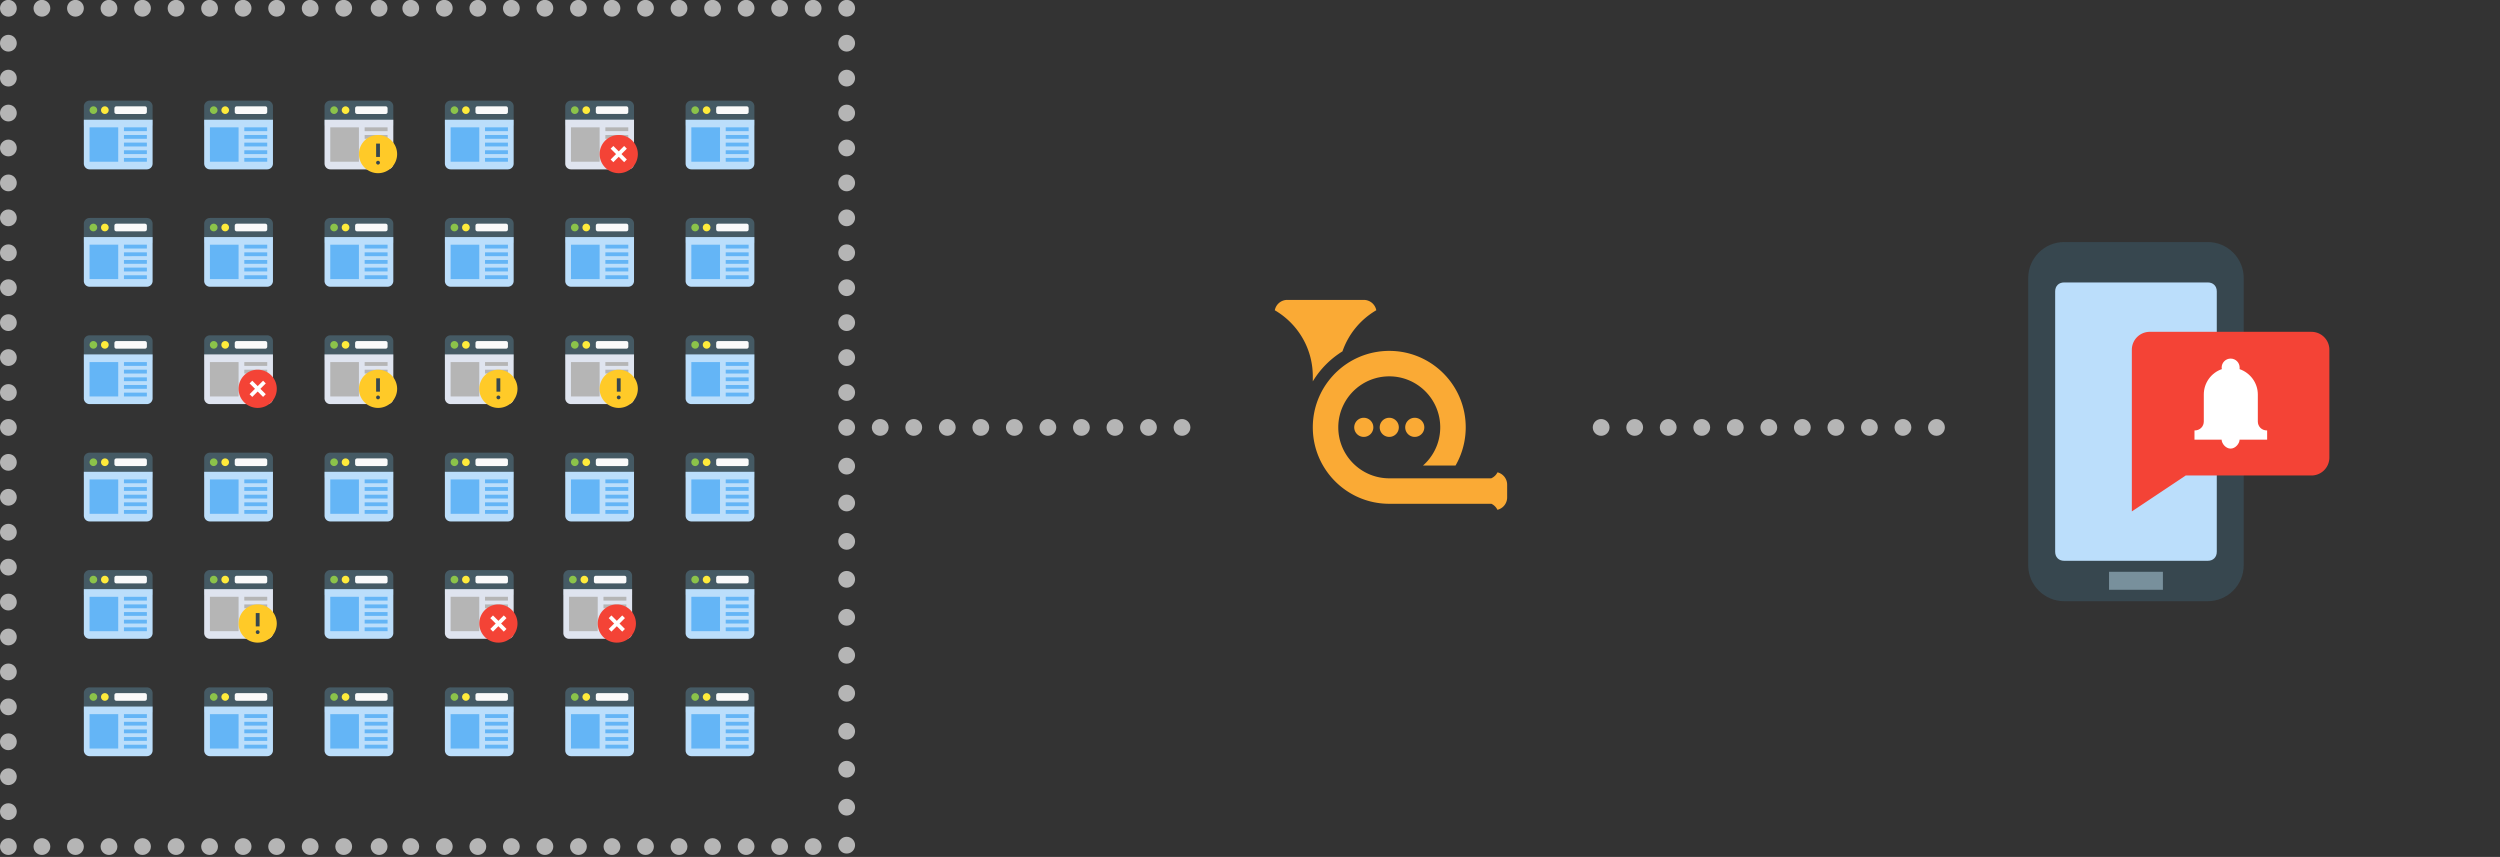 <svg xmlns="http://www.w3.org/2000/svg" xmlns:xlink="http://www.w3.org/1999/xlink" width="1342" height="460" xmlns:v="https://vecta.io/nano"><rect width="100%" height="100%" fill="#333333" stroke="none"/><style><![CDATA[.B{fill:#455a64}.C{fill:#8bc34a}.D{fill:#ffeb3b}.E{fill:#fafafa}.F{fill:#bbdefb}.G{fill:#64b5f6}.H{fill:#b5b5b5}.I{fill:#dfe4ef}.J{fill:#37474f}.K{fill:#f44336}.L{fill:#ffca28}]]></style><path d="M1088.746 303.441V149.207c0-10.597 8.673-19.277 19.28-19.277h77.115c10.609 0 19.28 8.681 19.28 19.277v154.234c0 10.601-8.671 19.279-19.28 19.279h-77.115c-10.607.001-19.28-8.678-19.28-19.279z" class="J"/><path d="M1185.142 151.615h-77.115c-2.894 0-4.815 1.912-4.815 4.814v139.767c0 2.902 1.922 4.838 4.815 4.838h77.115c2.89 0 4.827-1.936 4.827-4.838V156.43c0-2.903-1.938-4.815-4.827-4.815z" class="F"/><path fill="#78909c" d="M1132.131 306.941h28.918v9.651h-28.918v-9.651z"/><path d="M1240.768 178.128h-86.756a9.63 9.63 0 0 0-9.64 9.626v86.77l28.919-19.279h67.477c5.333 0 9.639-4.309 9.639-9.651v-57.839c-.001-5.32-4.306-9.627-9.639-9.627z" class="K"/><path fill="#fff" d="M1212 226.237V211.77c0-6.312-4.143-11.666-9.797-13.629.045-.265.043-.533.043-.812 0-2.685-2.172-4.839-4.844-4.839-2.659 0-4.822 2.154-4.822 4.839 0 .276.064.544.111.808-5.658 1.961-9.691 7.317-9.691 13.633v14.467c0 2.658-2 4.838-5 4.838V236h14.57c0 2 2.154 4.814 4.813 4.814 2.671 0 4.825-2.814 4.825-4.814H1217v-4.925c-3 0-5-2.179-5-4.838z"/><path fill="#faaa35" d="M750.886 229.395c0 2.834-2.299 5.133-5.123 5.133-2.836 0-5.134-2.299-5.134-5.133s2.298-5.135 5.134-5.135c2.824 0 5.123 2.301 5.123 5.135m8.548-5.135c-2.832 0-5.119 2.301-5.119 5.135s2.287 5.133 5.119 5.133 5.136-2.299 5.136-5.133a5.14 5.14 0 0 0-5.136-5.135m-27.356-63.274h-41.052a6.83 6.83 0 0 0-6.715 5.566c12.205 7.109 20.4 20.33 20.4 35.473v2.695c.555-.914 1.127-1.814 1.75-2.695 3.241-4.643 7.28-8.693 11.931-11.93a39.28 39.28 0 0 1 2.243-1.479 41.14 41.14 0 0 1 18.157-22.076c-.603-3.163-3.38-5.554-6.714-5.554m13.685 63.274c-2.836 0-5.134 2.301-5.134 5.135s2.298 5.133 5.134 5.133c2.824 0 5.123-2.299 5.123-5.133s-2.299-5.135-5.123-5.135m13.671 0c-2.832 0-5.119 2.301-5.119 5.135s2.287 5.133 5.119 5.133 5.136-2.299 5.136-5.133a5.14 5.14 0 0 0-5.136-5.135m44.425 29.283a6.92 6.92 0 0 1-3.374 3.219h-54.723c-15.115 0-27.37-12.25-27.37-27.367 0-4.389 1.038-8.543 2.884-12.225 4.483-8.984 13.768-15.145 24.486-15.145 15.104 0 27.357 12.254 27.357 27.369 0 4.408-1.037 8.57-2.893 12.252a27.4 27.4 0 0 1-6.376 8.268h17.473c2.956-5.131 4.838-10.951 5.337-17.178.095-1.1.143-2.211.143-3.342 0-22.67-18.374-41.041-41.041-41.041-2.337 0-4.626.197-6.848.574-7.741 1.289-14.757 4.764-20.379 9.748-.049.035-.095.082-.144.129a39.11 39.11 0 0 0-3.217 3.221c-6.51 7.264-10.464 16.85-10.464 27.369 0 22.668 18.373 41.041 41.051 41.041h54.819a6.87 6.87 0 0 1 3.238 3.229 6.84 6.84 0 0 0 5.218-6.648v-6.836c.002-3.211-2.201-5.895-5.177-6.637m-58.096-29.283c-2.836 0-5.134 2.301-5.134 5.135s2.298 5.133 5.134 5.133c2.824 0 5.123-2.299 5.123-5.133s-2.299-5.135-5.123-5.135m13.671 0c-2.832 0-5.119 2.301-5.119 5.135s2.287 5.133 5.119 5.133 5.136-2.299 5.136-5.133a5.14 5.14 0 0 0-5.136-5.135m-27.356 0c-2.186 0-4.051 1.369-4.785 3.299-.226.564-.346 1.184-.346 1.836 0 2.834 2.297 5.133 5.131 5.133a5.01 5.01 0 0 0 1.845-.348 5.12 5.12 0 0 0 3.286-4.785c0-2.834-2.295-5.135-5.131-5.135"/><use xlink:href="#B" class="B"/><use xlink:href="#C" class="I"/><use xlink:href="#D" class="C"/><use xlink:href="#D" x="6.153" class="D"/><use xlink:href="#E" class="E"/><path d="M241.896 320.357h15.382v18.459h-15.382v-18.459zm18.458 4.102h12.306v2.051h-12.306v-2.051zm0 4.102h12.306v2.051h-12.306v-2.051zm0 4.101h12.306v2.051h-12.306v-2.051zm0 4.102h12.306v2.053h-12.306v-2.053zm0-16.407h12.306v2.051h-12.306v-2.051z" class="H"/><use xlink:href="#F" class="B"/><path d="M303.425 190.256h36.918v23.586a3.08 3.08 0 0 1-3.076 3.076h-30.765a3.08 3.08 0 0 1-3.077-3.076v-23.586z" class="I"/><use xlink:href="#D" x="64.607" y="-126" class="C"/><use xlink:href="#D" x="70.759" y="-126" class="D"/><path d="M337.267 186.152c0 .568-.459 1.025-1.026 1.025h-15.382c-.567 0-1.025-.457-1.025-1.025v-2.051c0-.566.458-1.025 1.025-1.025h15.382c.567 0 1.026.459 1.026 1.025v2.051z" class="E"/><path d="M306.501 194.357h15.382v18.459h-15.382v-18.459zm18.46 4.102h12.306v2.051h-12.306v-2.051zm0 4.102h12.306v2.051h-12.306v-2.051zm0 4.101h12.306v2.053h-12.306v-2.053zm0 4.104h12.306v2.051h-12.306v-2.051zm0-16.409h12.306v2.051h-12.306v-2.051z" class="H"/><use xlink:href="#G" class="B"/><path d="M238.819 190.256h36.917v23.586a3.08 3.08 0 0 1-3.076 3.076h-30.765a3.08 3.08 0 0 1-3.077-3.076v-23.586z" class="I"/><use xlink:href="#D" y="-126" class="C"/><use xlink:href="#D" x="6.153" y="-126" class="D"/><use xlink:href="#H" class="E"/><path d="M241.896 194.357h15.382v18.459h-15.382v-18.459zm18.458 4.102h12.306v2.051h-12.306v-2.051zm0 4.102h12.306v2.051h-12.306v-2.051zm0 4.101h12.306v2.053h-12.306v-2.053zm0 4.104h12.306v2.051h-12.306v-2.051zm0-16.409h12.306v2.051h-12.306v-2.051z" class="H"/><use xlink:href="#I" class="B"/><use xlink:href="#J" class="I"/><use xlink:href="#D" x="-64.606" y="-126" class="C"/><use xlink:href="#D" x="-58.453" y="-126" class="D"/><path d="M208.054 186.152c0 .568-.458 1.025-1.025 1.025h-15.382c-.567 0-1.025-.457-1.025-1.025v-2.051c0-.566.458-1.025 1.025-1.025h15.382c.567 0 1.025.459 1.025 1.025v2.051z" class="E"/><use xlink:href="#K" class="H"/><use xlink:href="#L" class="B"/><path d="M109.606 190.256h36.918v23.586a3.08 3.08 0 0 1-3.077 3.076h-30.765a3.08 3.08 0 0 1-3.076-3.076v-23.586z" class="I"/><use xlink:href="#D" x="-129.212" y="-126" class="C"/><use xlink:href="#D" x="-123.059" y="-126" class="D"/><path d="M143.448 186.152c0 .568-.458 1.025-1.026 1.025H127.04c-.567 0-1.025-.457-1.025-1.025v-2.051c0-.566.458-1.025 1.025-1.025h15.382c.567 0 1.026.459 1.026 1.025v2.051z" class="E"/><path d="M112.683 194.357h15.383v18.459h-15.383v-18.459zm18.459 4.102h12.306v2.051h-12.306v-2.051zm0 4.102h12.306v2.051h-12.306v-2.051zm0 4.101h12.306v2.053h-12.306v-2.053zm0 4.104h12.306v2.051h-12.306v-2.051zm0-16.409h12.306v2.051h-12.306v-2.051z" class="H"/><path d="M146.524 67.332h-36.918V57.076A3.08 3.08 0 0 1 112.682 54h30.765a3.08 3.08 0 0 1 3.077 3.076v10.256z" class="B"/><path d="M109.606 64.256h36.918v23.586c0 1.699-1.377 3.076-3.077 3.076h-30.765c-1.699 0-3.076-1.377-3.076-3.076V64.256z" class="F"/><use xlink:href="#M" class="C"/><use xlink:href="#N" class="D"/><use xlink:href="#O" class="E"/><path d="M112.683 68.357h15.383v18.459h-15.383V68.357zm18.459 4.102h12.306v2.051h-12.306v-2.051zm0 4.102h12.306v2.053h-12.306v-2.053zm0 4.103h12.306v2.051h-12.306v-2.051zm0 4.102h12.306v2.051h-12.306v-2.051zm0-16.409h12.306v2.051h-12.306v-2.051z" class="G"/><path d="M81.918 67.332H45V57.076A3.08 3.08 0 0 1 48.077 54h30.765a3.08 3.08 0 0 1 3.077 3.076v10.256z" class="B"/><path d="M45,64.256h36.918v23.586c0,1.699-1.377,3.076-3.077,3.076H48.077c-1.7,0-3.077-1.377-3.077-3.076V64.256z" class="F"/><use xlink:href="#P" class="C"/><use xlink:href="#P" x="6.153" class="D"/><use xlink:href="#Q" class="E"/><path d="M48.077 68.357h15.382v18.459H48.077V68.357zm18.458 4.102h12.306v2.051H66.535v-2.051zm0 4.102h12.306v2.053H66.535v-2.053zm0 4.103h12.306v2.051H66.535v-2.051zm0 4.102h12.306v2.051H66.535v-2.051zm0-16.409h12.306v2.051H66.535v-2.051z" class="G"/><path d="M275.736 67.332h-36.917V57.076A3.08 3.08 0 0 1 241.896 54h30.765a3.08 3.08 0 0 1 3.076 3.076v10.256z" class="B"/><path d="M238.819 64.256h36.917v23.586c0 1.699-1.377 3.076-3.076 3.076h-30.765c-1.7 0-3.077-1.377-3.077-3.076V64.256z" class="F"/><use xlink:href="#N" x="123.059" class="C"/><use xlink:href="#R" class="D"/><use xlink:href="#S" class="E"/><path d="M241.896 68.357h15.382v18.459h-15.382V68.357zm18.458 4.102h12.306v2.051h-12.306v-2.051zm0 4.102h12.306v2.053h-12.306v-2.053zm0 4.103h12.306v2.051h-12.306v-2.051zm0 4.102h12.306v2.051h-12.306v-2.051zm0-16.409h12.306v2.051h-12.306v-2.051z" class="G"/><path d="M211.13 67.332h-36.918V57.076A3.08 3.08 0 0 1 177.289 54h30.765a3.08 3.08 0 0 1 3.077 3.076v10.256z" class="B"/><path d="M174.212 64.256h36.918v23.586c0 1.699-1.377 3.076-3.077 3.076h-30.765c-1.7 0-3.077-1.377-3.077-3.076V64.256z" class="I"/><use xlink:href="#N" x="58.453" class="C"/><use xlink:href="#M" x="70.759" class="D"/><path d="M208.054 60.154c0 .566-.458 1.025-1.025 1.025h-15.382c-.567 0-1.025-.459-1.025-1.025v-2.053c0-.566.458-1.025 1.025-1.025h15.382c.567 0 1.025.459 1.025 1.025v2.053z" class="E"/><path d="M177.289 68.357h15.382v18.459h-15.382V68.357zm18.459 4.102h12.306v2.051h-12.306v-2.051zm0 4.102h12.306v2.053h-12.306v-2.053zm0 4.103h12.306v2.051h-12.306v-2.051zm0 4.102h12.306v2.051h-12.306v-2.051zm0-16.409h12.306v2.051h-12.306v-2.051z" class="H"/><path d="M404.949 67.332h-36.918V57.076A3.08 3.08 0 0 1 371.107 54h30.766a3.08 3.08 0 0 1 3.076 3.076v10.256z" class="B"/><path d="M368.031 64.256h36.918v23.586c0 1.699-1.377 3.076-3.076 3.076h-30.766c-1.699 0-3.076-1.377-3.076-3.076V64.256z" class="F"/><use xlink:href="#T" class="C"/><use xlink:href="#U" class="D"/><use xlink:href="#S" x="129.213" class="E"/><path d="M371.107 68.357h15.383v18.459h-15.383V68.357zm18.459 4.102h12.307v2.051h-12.307v-2.051zm0 4.102h12.307v2.053h-12.307v-2.053zm0 4.103h12.307v2.051h-12.307v-2.051zm0 4.102h12.307v2.051h-12.307v-2.051zm0-16.409h12.307v2.051h-12.307v-2.051z" class="G"/><path d="M213.182,82.715c0,5.639-4.613,10.254-10.255,10.254s-10.255-4.615-10.255-10.254    s4.613-10.256,10.255-10.256S213.182,77.076,213.182,82.715z" class="L"/><path d="M203.953 84.248H201.9v-7.172h2.053v7.172zM201.9 87.33a1.03 1.03 0 0 1 1.026-1.023 1.03 1.03 0 0 1 1.027 1.023c0 .563-.461 1.023-1.027 1.023s-1.026-.46-1.026-1.023z" class="J"/><path d="M146.524 130.33h-36.918v-10.254c0-1.699 1.377-3.076 3.076-3.076h30.765c1.699 0 3.077 1.377 3.077 3.076v10.254z" class="B"/><path d="M109.606 127.254h36.918v23.586a3.08 3.08 0 0 1-3.077 3.078h-30.765a3.08 3.08 0 0 1-3.076-3.078v-23.586z" class="F"/><use xlink:href="#D" x="-129.212" y="-189" class="C"/><use xlink:href="#D" x="-123.059" y="-189" class="D"/><path d="M143.448 123.152c0 .566-.458 1.025-1.026 1.025H127.04c-.567 0-1.025-.459-1.025-1.025v-2.051c0-.566.458-1.025 1.025-1.025h15.382c.567 0 1.026.459 1.026 1.025v2.051z" class="E"/><path d="M112.683 131.355h15.383v18.459h-15.383v-18.459zm18.459 4.104h12.306v2.051h-12.306v-2.051zm0 4.102h12.306v2.051h-12.306v-2.051zm0 4.101h12.306v2.051h-12.306v-2.051zm0 4.102h12.306v2.051h-12.306v-2.051zm0-16.409h12.306v2.051h-12.306v-2.051z" class="G"/><path d="M81.918,130.33H45v-10.254c0-1.699,1.377-3.076,3.077-3.076h30.765c1.7,0,3.077,1.377,3.077,3.076V130.33z" class="B"/><path d="M45 127.254h36.918v23.586a3.08 3.08 0 0 1-3.077 3.078H48.077A3.08 3.08 0 0 1 45 150.84v-23.586z" class="F"/><use xlink:href="#D" x="-193.819" y="-189" class="C"/><use xlink:href="#D" x="-187.666" y="-189" class="D"/><use xlink:href="#V" class="E"/><path d="M48.077 131.355h15.382v18.459H48.077v-18.459zm18.458 4.104h12.306v2.051H66.535v-2.051zm0 4.102h12.306v2.051H66.535v-2.051zm0 4.101h12.306v2.051H66.535v-2.051zm0 4.102h12.306v2.051H66.535v-2.051zm0-16.409h12.306v2.051H66.535v-2.051z" class="G"/><use xlink:href="#B" y="-189" class="B"/><path d="M238.819 127.254h36.917v23.586a3.08 3.08 0 0 1-3.076 3.078h-30.765a3.08 3.08 0 0 1-3.077-3.078v-23.586z" class="F"/><use xlink:href="#D" y="-189" class="C"/><use xlink:href="#D" x="6.153" y="-189" class="D"/><use xlink:href="#E" y="-189" class="E"/><path d="M241.896 131.355h15.382v18.459h-15.382v-18.459zm18.458 4.104h12.306v2.051h-12.306v-2.051zm0 4.102h12.306v2.051h-12.306v-2.051zm0 4.101h12.306v2.051h-12.306v-2.051zm0 4.102h12.306v2.051h-12.306v-2.051zm0-16.409h12.306v2.051h-12.306v-2.051z" class="G"/><use xlink:href="#W" class="B"/><path d="M174.212 127.254h36.918v23.586a3.08 3.08 0 0 1-3.077 3.078h-30.765a3.08 3.08 0 0 1-3.077-3.078v-23.586z" class="F"/><use xlink:href="#D" x="-64.606" y="-189" class="C"/><use xlink:href="#D" x="-58.453" y="-189" class="D"/><use xlink:href="#X" class="E"/><path d="M177.289 131.355h15.382v18.459h-15.382v-18.459zm18.459 4.104h12.306v2.051h-12.306v-2.051zm0 4.102h12.306v2.051h-12.306v-2.051zm0 4.101h12.306v2.051h-12.306v-2.051zm0 4.102h12.306v2.051h-12.306v-2.051zm0-16.409h12.306v2.051h-12.306v-2.051z" class="G"/><use xlink:href="#Y" class="B"/><path d="M368.031 127.254h36.918v23.586a3.08 3.08 0 0 1-3.076 3.078h-30.766a3.08 3.08 0 0 1-3.076-3.078v-23.586z" class="F"/><use xlink:href="#D" x="129.212" y="-189" class="C"/><use xlink:href="#Z" class="D"/><use xlink:href="#E" x="129.213" y="-189" class="E"/><path d="M371.107 131.355h15.383v18.459h-15.383v-18.459zm18.459 4.104h12.307v2.051h-12.307v-2.051zm0 4.102h12.307v2.051h-12.307v-2.051zm0 4.101h12.307v2.051h-12.307v-2.051zm0 4.102h12.307v2.051h-12.307v-2.051zm0-16.409h12.307v2.051h-12.307v-2.051z" class="G"/><path d="M340.343 130.33h-36.918v-10.254c0-1.699 1.377-3.076 3.077-3.076h30.765c1.699 0 3.076 1.377 3.076 3.076v10.254z" class="B"/><path d="M303.425 127.254h36.918v23.586a3.08 3.08 0 0 1-3.076 3.078h-30.765a3.08 3.08 0 0 1-3.077-3.078v-23.586z" class="F"/><use xlink:href="#D" x="64.607" y="-189" class="C"/><use xlink:href="#D" x="70.759" y="-189" class="D"/><path d="M337.267 123.152c0 .566-.459 1.025-1.026 1.025h-15.382c-.567 0-1.025-.459-1.025-1.025v-2.051c0-.566.458-1.025 1.025-1.025h15.382c.567 0 1.026.459 1.026 1.025v2.051z" class="E"/><path d="M306.501 131.355h15.382v18.459h-15.382v-18.459zm18.46 4.104h12.306v2.051h-12.306v-2.051zm0 4.102h12.306v2.051h-12.306v-2.051zm0 4.101h12.306v2.051h-12.306v-2.051zm0 4.102h12.306v2.051h-12.306v-2.051zm0-16.409h12.306v2.051h-12.306v-2.051z" class="G"/><path d="M81.918 193.332H45v-10.256A3.08 3.08 0 0 1 48.077 180h30.765a3.08 3.08 0 0 1 3.077 3.076v10.256z" class="B"/><path d="M45 190.256h36.918v23.586a3.08 3.08 0 0 1-3.077 3.076H48.077A3.08 3.08 0 0 1 45 213.842v-23.586z" class="F"/><use xlink:href="#D" x="-193.819" y="-126" class="C"/><use xlink:href="#D" x="-187.666" y="-126" class="D"/><path d="M78.841 186.152c0 .568-.458 1.025-1.025 1.025H62.434c-.567 0-1.025-.457-1.025-1.025v-2.051c0-.566.458-1.025 1.025-1.025h15.382c.567 0 1.025.459 1.025 1.025v2.051z" class="E"/><path d="M48.077 194.357h15.382v18.459H48.077v-18.459zm18.458 4.102h12.306v2.051H66.535v-2.051zm0 4.102h12.306v2.051H66.535v-2.051zm0 4.101h12.306v2.053H66.535v-2.053zm0 4.104h12.306v2.051H66.535v-2.051zm0-16.409h12.306v2.051H66.535v-2.051z" class="G"/><use xlink:href="#a" class="B"/><path d="M368.031 190.256h36.918v23.586a3.08 3.08 0 0 1-3.076 3.076h-30.766a3.08 3.08 0 0 1-3.076-3.076v-23.586z" class="F"/><use xlink:href="#D" x="129.212" y="-126" class="C"/><use xlink:href="#Z" y="63" class="D"/><use xlink:href="#H" x="129.213" class="E"/><path d="M371.107 194.357h15.383v18.459h-15.383v-18.459zm18.459 4.102h12.307v2.051h-12.307v-2.051zm0 4.102h12.307v2.051h-12.307v-2.051zm0 4.101h12.307v2.053h-12.307v-2.053zm0 4.104h12.307v2.051h-12.307v-2.051zm0-16.409h12.307v2.051h-12.307v-2.051z" class="G"/><path d="M146.524 256.332h-36.918v-10.254a3.08 3.08 0 0 1 3.076-3.078h30.765a3.08 3.08 0 0 1 3.077 3.078v10.254z" class="B"/><use xlink:href="#b" class="F"/><use xlink:href="#D" x="-129.212" y="-62.998" class="C"/><use xlink:href="#D" x="-123.059" y="-62.998" class="D"/><path d="M143.448 249.154c0 .566-.458 1.025-1.026 1.025H127.04c-.567 0-1.025-.459-1.025-1.025v-2.051c0-.568.458-1.025 1.025-1.025h15.382c.567 0 1.026.457 1.026 1.025v2.051z" class="E"/><path d="M112.683 257.357h15.383v18.459h-15.383v-18.459zm18.459 4.102h12.306v2.051h-12.306v-2.051zm0 4.104h12.306v2.051h-12.306v-2.051zm0 4.101h12.306v2.051h-12.306v-2.051zm0 4.102h12.306v2.051h-12.306v-2.051zm0-16.409h12.306v2.051h-12.306v-2.051z" class="G"/><path d="M81.918 256.332H45v-10.254A3.08 3.08 0 0 1 48.077 243h30.765a3.08 3.08 0 0 1 3.077 3.078v10.254z" class="B"/><use xlink:href="#c" class="F"/><use xlink:href="#D" x="-193.819" y="-62.998" class="C"/><use xlink:href="#D" x="-187.666" y="-62.998" class="D"/><path d="M78.841 249.154c0 .566-.458 1.025-1.025 1.025H62.434c-.567 0-1.025-.459-1.025-1.025v-2.051c0-.568.458-1.025 1.025-1.025h15.382c.567 0 1.025.457 1.025 1.025v2.051z" class="E"/><path d="M48.077 257.357h15.382v18.459H48.077v-18.459zm18.458 4.102h12.306v2.051H66.535v-2.051zm0 4.104h12.306v2.051H66.535v-2.051zm0 4.101h12.306v2.051H66.535v-2.051zm0 4.102h12.306v2.051H66.535v-2.051zm0-16.409h12.306v2.051H66.535v-2.051z" class="G"/><path d="M275.736 256.332h-36.917v-10.254a3.08 3.08 0 0 1 3.077-3.078h30.765a3.08 3.08 0 0 1 3.076 3.078v10.254z" class="B"/><use xlink:href="#d" class="F"/><use xlink:href="#D" y="-62.998" class="C"/><use xlink:href="#D" x="6.153" y="-62.998" class="D"/><use xlink:href="#e" class="E"/><path d="M241.896 257.357h15.382v18.459h-15.382v-18.459zm18.458 4.102h12.306v2.051h-12.306v-2.051zm0 4.104h12.306v2.051h-12.306v-2.051zm0 4.101h12.306v2.051h-12.306v-2.051zm0 4.102h12.306v2.051h-12.306v-2.051zm0-16.409h12.306v2.051h-12.306v-2.051z" class="G"/><path d="M211.13 256.332h-36.918v-10.254a3.08 3.08 0 0 1 3.077-3.078h30.765a3.08 3.08 0 0 1 3.077 3.078v10.254z" class="B"/><path d="M174.212 253.256h36.918v23.586c0 1.699-1.377 3.076-3.077 3.076h-30.765c-1.7 0-3.077-1.377-3.077-3.076v-23.586z" class="F"/><use xlink:href="#D" x="-64.606" y="-62.998" class="C"/><use xlink:href="#D" x="-58.453" y="-62.998" class="D"/><path d="M208.054 249.154c0 .566-.458 1.025-1.025 1.025h-15.382c-.567 0-1.025-.459-1.025-1.025v-2.051c0-.568.458-1.025 1.025-1.025h15.382c.567 0 1.025.457 1.025 1.025v2.051z" class="E"/><path d="M177.289 257.357h15.382v18.459h-15.382v-18.459zm18.459 4.102h12.306v2.051h-12.306v-2.051zm0 4.104h12.306v2.051h-12.306v-2.051zm0 4.101h12.306v2.051h-12.306v-2.051zm0 4.102h12.306v2.051h-12.306v-2.051zm0-16.409h12.306v2.051h-12.306v-2.051z" class="G"/><path d="M404.949 256.332h-36.918v-10.254a3.08 3.08 0 0 1 3.076-3.078h30.766a3.08 3.08 0 0 1 3.076 3.078v10.254z" class="B"/><use xlink:href="#f" class="F"/><use xlink:href="#D" x="129.212" y="-62.998" class="C"/><use xlink:href="#Z" y="126.002" class="D"/><use xlink:href="#e" x="129.213" class="E"/><path d="M371.107 257.357h15.383v18.459h-15.383v-18.459zm18.459 4.102h12.307v2.051h-12.307v-2.051zm0 4.104h12.307v2.051h-12.307v-2.051zm0 4.101h12.307v2.051h-12.307v-2.051zm0 4.102h12.307v2.051h-12.307v-2.051zm0-16.409h12.307v2.051h-12.307v-2.051z" class="G"/><path d="M340.343 256.332h-36.918v-10.254a3.08 3.08 0 0 1 3.077-3.078h30.765a3.08 3.08 0 0 1 3.076 3.078v10.254z" class="B"/><use xlink:href="#g" class="F"/><use xlink:href="#D" x="64.607" y="-62.998" class="C"/><use xlink:href="#D" x="70.759" y="-62.998" class="D"/><path d="M337.267 249.154c0 .566-.459 1.025-1.026 1.025h-15.382c-.567 0-1.025-.459-1.025-1.025v-2.051c0-.568.458-1.025 1.025-1.025h15.382c.567 0 1.026.457 1.026 1.025v2.051z" class="E"/><path d="M306.501 257.357h15.382v18.459h-15.382v-18.459zm18.46 4.102h12.306v2.051h-12.306v-2.051zm0 4.104h12.306v2.051h-12.306v-2.051zm0 4.101h12.306v2.051h-12.306v-2.051zm0 4.102h12.306v2.051h-12.306v-2.051zm0-16.409h12.306v2.051h-12.306v-2.051z" class="G"/><path d="M81.918,319.33H45v-10.254c0-1.699,1.377-3.076,3.077-3.076h30.765c1.7,0,3.077,1.377,3.077,3.076V319.33z" class="B"/><path d="M45 316.254h36.918v23.588a3.08 3.08 0 0 1-3.077 3.076H48.077A3.08 3.08 0 0 1 45 339.842v-23.588z" class="F"/><use xlink:href="#D" x="-193.819" class="C"/><use xlink:href="#D" x="-187.666" class="D"/><use xlink:href="#V" y="189" class="E"/><path d="M48.077 320.357h15.382v18.459H48.077v-18.459zm18.458 4.102h12.306v2.051H66.535v-2.051zm0 4.102h12.306v2.051H66.535v-2.051zm0 4.101h12.306v2.051H66.535v-2.051zm0 4.102h12.306v2.053H66.535v-2.053zm0-16.407h12.306v2.051H66.535v-2.051z" class="G"/><use xlink:href="#W" y="189" class="B"/><path d="M174.212 316.254h36.918v23.588a3.08 3.08 0 0 1-3.077 3.076h-30.765a3.08 3.08 0 0 1-3.077-3.076v-23.588z" class="F"/><use xlink:href="#D" x="-64.606" class="C"/><use xlink:href="#D" x="-58.453" class="D"/><use xlink:href="#X" y="189" class="E"/><path d="M177.289 320.357h15.382v18.459h-15.382v-18.459zm18.459 4.102h12.306v2.051h-12.306v-2.051zm0 4.102h12.306v2.051h-12.306v-2.051zm0 4.101h12.306v2.051h-12.306v-2.051zm0 4.102h12.306v2.053h-12.306v-2.053zm0-16.407h12.306v2.051h-12.306v-2.051z" class="G"/><use xlink:href="#Y" y="189" class="B"/><path d="M368.031 316.254h36.918v23.588a3.08 3.08 0 0 1-3.076 3.076h-30.766a3.08 3.08 0 0 1-3.076-3.076v-23.588z" class="F"/><use xlink:href="#D" x="129.212" class="C"/><use xlink:href="#Z" y="189" class="D"/><use xlink:href="#E" x="129.213" class="E"/><path d="M371.107 320.357h15.383v18.459h-15.383v-18.459zm18.459 4.102h12.307v2.051h-12.307v-2.051zm0 4.102h12.307v2.051h-12.307v-2.051zm0 4.101h12.307v2.051h-12.307v-2.051zm0 4.102h12.307v2.053h-12.307v-2.053zm0-16.407h12.307v2.051h-12.307v-2.051z" class="G"/><use xlink:href="#L" y="189" class="B"/><use xlink:href="#b" y="126" class="F"/><use xlink:href="#M" y="315" class="C"/><use xlink:href="#N" y="315" class="D"/><use xlink:href="#O" y="315" class="E"/><path d="M112.683 383.357h15.383v18.459h-15.383v-18.459zm18.459 4.102h12.306v2.051h-12.306v-2.051zm0 4.102h12.306v2.051h-12.306v-2.051zm0 4.103h12.306v2.051h-12.306v-2.051zm0 4.102h12.306v2.051h-12.306v-2.051zm0-16.409h12.306v2.051h-12.306v-2.051z" class="G"/><path d="M81.918 382.332H45v-10.256A3.08 3.08 0 0 1 48.077 369h30.765a3.08 3.08 0 0 1 3.077 3.076v10.256z" class="B"/><use xlink:href="#c" y="126" class="F"/><use xlink:href="#P" y="315" class="C"/><use xlink:href="#P" x="6.153" y="315" class="D"/><use xlink:href="#Q" y="315" class="E"/><path d="M48.077 383.357h15.382v18.459H48.077v-18.459zm18.458 4.102h12.306v2.051H66.535v-2.051zm0 4.102h12.306v2.051H66.535v-2.051zm0 4.103h12.306v2.051H66.535v-2.051zm0 4.102h12.306v2.051H66.535v-2.051zm0-16.409h12.306v2.051H66.535v-2.051z" class="G"/><use xlink:href="#G" y="189" class="B"/><use xlink:href="#d" y="126" class="F"/><use xlink:href="#N" x="123.059" y="315" class="C"/><use xlink:href="#R" y="315" class="D"/><use xlink:href="#S" y="315" class="E"/><path d="M241.896 383.357h15.382v18.459h-15.382v-18.459zm18.458 4.102h12.306v2.051h-12.306v-2.051zm0 4.102h12.306v2.051h-12.306v-2.051zm0 4.103h12.306v2.051h-12.306v-2.051zm0 4.102h12.306v2.051h-12.306v-2.051zm0-16.409h12.306v2.051h-12.306v-2.051z" class="G"/><use xlink:href="#a" y="189" class="B"/><use xlink:href="#f" y="126" class="F"/><use xlink:href="#T" y="315" class="C"/><use xlink:href="#U" y="315" class="D"/><use xlink:href="#S" x="129.213" y="315" class="E"/><path d="M371.107 383.357h15.383v18.459h-15.383v-18.459zm18.459 4.102h12.307v2.051h-12.307v-2.051zm0 4.102h12.307v2.051h-12.307v-2.051zm0 4.103h12.307v2.051h-12.307v-2.051zm0 4.102h12.307v2.051h-12.307v-2.051zm0-16.409h12.307v2.051h-12.307v-2.051z" class="G"/><use xlink:href="#F" y="189" class="B"/><use xlink:href="#g" y="126" class="F"/><use xlink:href="#M" x="193.819" y="315" class="C"/><use xlink:href="#R" x="64.606" y="315" class="D"/><path d="M337.267 375.154c0 .566-.459 1.025-1.026 1.025h-15.382c-.567 0-1.025-.459-1.025-1.025v-2.053c0-.566.458-1.025 1.025-1.025h15.382c.567 0 1.026.459 1.026 1.025v2.053z" class="E"/><path d="M306.501 383.357h15.382v18.459h-15.382v-18.459zm18.46 4.102h12.306v2.051h-12.306v-2.051zm0 4.102h12.306v2.051h-12.306v-2.051zm0 4.103h12.306v2.051h-12.306v-2.051zm0 4.102h12.306v2.051h-12.306v-2.051zm0-16.409h12.306v2.051h-12.306v-2.051z" class="G"/><use xlink:href="#h" class="L"/><path d="M203.953 210.248H201.9v-7.172h2.053v7.172zm-2.053 3.082a1.03 1.03 0 0 1 1.026-1.023 1.03 1.03 0 0 1 1.027 1.023c0 .56-.461 1.021-1.027 1.021s-1.026-.46-1.026-1.021z" class="J"/><use xlink:href="#h" x="64.606" class="L"/><path d="M268.559 210.248h-2.053v-7.172h2.053v7.172zm-2.053 3.082a1.03 1.03 0 0 1 1.027-1.023 1.03 1.03 0 0 1 1.026 1.023c0 .56-.46 1.021-1.026 1.021s-1.027-.46-1.027-1.021z" class="J"/><path d="M148.575 208.715a10.26 10.26 0 0 1-10.255 10.254 10.26 10.26 0 0 1-10.255-10.254 10.26 10.26 0 0 1 10.255-10.256 10.26 10.26 0 0 1 10.255 10.256z" class="K"/><g fill="#fff"><path d="M141.22 204.363l1.45 1.451-7.25 7.25-1.45-1.451 7.25-7.25z"/><path d="M142.67 211.613l-1.45 1.451-7.25-7.25 1.45-1.451 7.25 7.25z"/></g><path d="M342.394 208.715c0 5.637-4.612 10.254-10.255 10.254s-10.255-4.617-10.255-10.254a10.29 10.29 0 0 1 10.255-10.256 10.29 10.29 0 0 1 10.255 10.256z" class="L"/><path d="M333.165 210.248h-2.053v-7.172h2.053v7.172zm-2.053 3.082a1.03 1.03 0 0 1 1.026-1.023 1.03 1.03 0 0 1 1.026 1.023c0 .56-.46 1.021-1.026 1.021s-1.026-.46-1.026-1.021z" class="J"/><use xlink:href="#i" class="K"/><g fill="#fff"><path d="M270.433 330.363l1.45 1.449-7.25 7.252-1.45-1.451 7.25-7.25z"/><path d="M271.883 337.613l-1.45 1.451-7.25-7.252 1.45-1.449 7.25 7.25z"/></g><path d="M211.13 382.332h-36.917v-10.256A3.08 3.08 0 0 1 177.29 369h30.765a3.08 3.08 0 0 1 3.076 3.076v10.256z" class="B"/><path d="M174.213 379.256h36.917v23.586c0 1.699-1.377 3.076-3.076 3.076H177.29c-1.7 0-3.077-1.377-3.077-3.076v-23.586z" class="F"/><use xlink:href="#N" x="58.453" y="315" class="C"/><use xlink:href="#R" x="-64.606" y="315" class="D"/><use xlink:href="#S" x="-64.606" y="315" class="E"/><path d="M177.29 383.357h15.382v18.459H177.29v-18.459zm18.458 4.102h12.306v2.051h-12.306v-2.051zm0 4.102h12.306v2.051h-12.306v-2.051zm0 4.103h12.306v2.051h-12.306v-2.051zm0 4.102h12.306v2.051h-12.306v-2.051zm0-16.409h12.306v2.051h-12.306v-2.051z" class="G"/><path d="M340.342 67.33h-36.917V57.076c0-1.699 1.377-3.076 3.077-3.076h30.764c1.699 0 3.076 1.377 3.076 3.076V67.33z" class="B"/><path d="M303.425 64.254h36.917v23.588a3.08 3.08 0 0 1-3.076 3.076h-30.764a3.08 3.08 0 0 1-3.077-3.076V64.254z" class="I"/><use xlink:href="#D" x="64.606" y="-252" class="C"/><use xlink:href="#D" x="70.759" y="-252" class="D"/><use xlink:href="#E" x="64.606" y="-252" class="E"/><path d="M306.501 68.357h15.382v18.459h-15.382V68.357zm18.459 4.102h12.306v2.051H324.96v-2.051zm0 4.102h12.306v2.051H324.96v-2.051zm0 4.101h12.306v2.051H324.96v-2.051zm0 4.102h12.306v2.053H324.96v-2.053zm0-16.407h12.306v2.051H324.96v-2.051z" class="H"/><use xlink:href="#i" x="64.606" y="-252" class="K"/><g fill="#fff"><path d="M335.039 78.363l1.449 1.449-7.25 7.252-1.45-1.451 7.251-7.25z"/><path d="M336.488 85.613l-1.449 1.451-7.251-7.252 1.45-1.449 7.25 7.25z"/></g><use xlink:href="#I" x="-64.606" y="126" class="B"/><use xlink:href="#J" x="-64.606" y="126" class="I"/><use xlink:href="#D" x="-129.213" class="C"/><use xlink:href="#D" x="-123.059" class="D"/><path d="M143.447 312.152c0 .568-.458 1.025-1.025 1.025H127.04c-.567 0-1.025-.457-1.025-1.025v-2.051c0-.566.458-1.025 1.025-1.025h15.382c.567 0 1.025.459 1.025 1.025v2.051z" class="E"/><use xlink:href="#K" x="-64.606" y="126" class="H"/><use xlink:href="#h" x="-64.607" y="126" class="L"/><path d="M139.347 336.248h-2.053v-7.172h2.053v7.172zm-2.054 3.082a1.03 1.03 0 0 1 1.026-1.023 1.03 1.03 0 0 1 1.027 1.023c0 .56-.461 1.021-1.027 1.021s-1.026-.46-1.026-1.021z" class="J"/><path d="M339.317 319.33H302.4v-10.254c0-1.699 1.377-3.076 3.077-3.076h30.765c1.699 0 3.076 1.377 3.076 3.076v10.254z" class="B"/><use xlink:href="#C" x="63.581" class="I"/><use xlink:href="#D" x="63.581" class="C"/><use xlink:href="#D" x="69.734" class="D"/><use xlink:href="#E" x="63.581" class="E"/><path d="M305.477 320.357h15.383v18.459h-15.383v-18.459zm18.459 4.102h12.306v2.051h-12.306v-2.051zm0 4.102h12.306v2.051h-12.306v-2.051zm0 4.101h12.306v2.051h-12.306v-2.051zm0 4.102h12.306v2.053h-12.306v-2.053zm0-16.407h12.306v2.051h-12.306v-2.051z" class="H"/><path d="M341.368 334.713a10.26 10.26 0 0 1-10.255 10.256 10.26 10.26 0 0 1-10.254-10.256c0-5.662 4.591-10.254 10.254-10.254a10.26 10.26 0 0 1 10.255 10.254z" class="K"/><g fill="#fff"><path d="M334.014 330.363l1.45 1.449-7.251 7.252-1.449-1.451 7.25-7.25z"/><path d="M335.464 337.613l-1.45 1.451-7.25-7.252 1.449-1.449 7.251 7.25z"/></g><g class="H"><circle cx="859.5" cy="229.441" r="4.5"/><circle cx="877.5" cy="229.441" r="4.5"/><circle cx="895.5" cy="229.441" r="4.5"/><circle cx="913.5" cy="229.441" r="4.5"/><circle cx="931.5" cy="229.441" r="4.5"/><circle cx="949.5" cy="229.441" r="4.5"/><circle cx="967.5" cy="229.441" r="4.5"/><circle cx="985.5" cy="229.441" r="4.5"/><circle cx="1003.5" cy="229.441" r="4.5"/><circle cx="1021.5" cy="229.441" r="4.5"/><circle cx="1039.5" cy="229.441" r="4.5"/><circle cx="454.5" cy="229.441" r="4.5"/><circle cx="472.5" cy="229.441" r="4.5"/><circle cx="490.5" cy="229.441" r="4.5"/><circle cx="508.5" cy="229.441" r="4.5"/><circle cx="526.5" cy="229.441" r="4.5"/><circle cx="544.5" cy="229.441" r="4.5"/><circle cx="562.5" cy="229.441" r="4.5"/><circle cx="580.5" cy="229.441" r="4.5"/><circle cx="598.5" cy="229.441" r="4.5"/><circle cx="616.5" cy="229.441" r="4.5"/><circle cx="634.5" cy="229.441" r="4.5"/><circle cx="454.5" cy="210.691" r="4.5"/><circle cx="454.5" cy="79.441" r="4.5"/><circle cx="454.5" cy="191.941" r="4.5"/><circle cx="454.5" cy="173.191" r="4.5"/><circle cx="454.5" cy="135.691" r="4.5"/><circle cx="454.5" cy="116.941" r="4.5"/><circle cx="454.5" cy="98.191" r="4.5"/><circle cx="454.5" cy="154.441" r="4.5"/><circle cx="454.5" cy="392.532" r="4.5"/><circle cx="454.5" cy="250.223" r="4.5"/><circle cx="454.5" cy="372.146" r="4.5"/><circle cx="454.5" cy="351.759" r="4.5"/><circle cx="454.5" cy="310.986" r="4.5"/><circle cx="454.5" cy="290.6" r="4.5"/><circle cx="454.5" cy="270.004" r="4.5"/><circle cx="454.5" cy="331.373" r="4.5"/><circle cx="454.5" cy="4.441" r="4.5"/><circle cx="454.5" cy="23.191" r="4.5"/><circle cx="454.5" cy="41.941" r="4.5"/><circle cx="454.5" cy="60.691" r="4.5"/><circle cx="4.5" cy="4.441" r="4.5"/><circle cx="22.5" cy="4.441" r="4.5"/><circle cx="40.5" cy="4.441" r="4.5"/><circle cx="58.5" cy="4.441" r="4.5"/><circle cx="76.5" cy="4.441" r="4.5"/><circle cx="94.5" cy="4.441" r="4.5"/><circle cx="112.5" cy="4.441" r="4.5"/><circle cx="130.5" cy="4.441" r="4.5"/><circle cx="148.5" cy="4.441" r="4.5"/><circle cx="166.5" cy="4.441" r="4.5"/><circle cx="184.5" cy="4.441" r="4.5"/><circle cx="203.5" cy="4.441" r="4.5"/><circle cx="220.5" cy="4.441" r="4.5"/><circle cx="238.5" cy="4.441" r="4.5"/><circle cx="256.5" cy="4.441" r="4.5"/><circle cx="274.5" cy="4.441" r="4.5"/><circle cx="292.5" cy="4.441" r="4.5"/><circle cx="310.5" cy="4.441" r="4.5"/><circle cx="328.5" cy="4.441" r="4.5"/><circle cx="346.5" cy="4.441" r="4.5"/><circle cx="364.5" cy="4.441" r="4.5"/><circle cx="382.5" cy="4.441" r="4.5"/><circle cx="400.5" cy="4.441" r="4.5"/><circle cx="454.5" cy="433.305" r="4.5"/><circle cx="454.5" cy="412.918" r="4.5"/><circle cx="454.5" cy="453.691" r="4.5"/><circle cx="418.5" cy="4.441" r="4.5"/><circle cx="436.5" cy="4.441" r="4.5"/><circle cx="4.5" cy="454.441" r="4.5"/><circle cx="22.5" cy="454.441" r="4.5"/><circle cx="40.5" cy="454.441" r="4.5"/><circle cx="58.5" cy="454.441" r="4.5"/><circle cx="76.5" cy="454.441" r="4.5"/><circle cx="94.5" cy="454.441" r="4.5"/><circle cx="112.5" cy="454.441" r="4.5"/><circle cx="130.5" cy="454.441" r="4.5"/><circle cx="148.5" cy="454.441" r="4.5"/><circle cx="166.5" cy="454.441" r="4.5"/><circle cx="184.5" cy="454.441" r="4.5"/><circle cx="203.5" cy="454.441" r="4.5"/><circle cx="220.5" cy="454.441" r="4.5"/><circle cx="238.5" cy="454.441" r="4.5"/><circle cx="256.5" cy="454.441" r="4.5"/><circle cx="274.5" cy="454.441" r="4.5"/><circle cx="292.5" cy="454.441" r="4.5"/><circle cx="310.5" cy="454.441" r="4.5"/><circle cx="328.5" cy="454.441" r="4.5"/><circle cx="346.5" cy="454.441" r="4.5"/><circle cx="364.5" cy="454.441" r="4.5"/><circle cx="382.5" cy="454.441" r="4.5"/><circle cx="400.5" cy="454.441" r="4.5"/><circle cx="418.5" cy="454.441" r="4.5"/><circle cx="436.5" cy="454.441" r="4.5"/><circle cx="4.5" cy="229.441" r="4.5"/><circle cx="4.5" cy="210.691" r="4.5"/><circle cx="4.5" cy="79.441" r="4.5"/><circle cx="4.5" cy="191.941" r="4.5"/><circle cx="4.5" cy="173.191" r="4.5"/><circle cx="4.5" cy="135.691" r="4.5"/><circle cx="4.5" cy="116.941" r="4.5"/><circle cx="4.5" cy="98.191" r="4.5"/><circle cx="4.5" cy="154.441" r="4.5"/><circle cx="4.5" cy="23.191" r="4.5"/><circle cx="4.5" cy="41.941" r="4.5"/><circle cx="4.5" cy="60.691" r="4.5"/><circle cx="4.5" cy="435.691" r="4.5"/><circle cx="4.5" cy="304.441" r="4.5"/><circle cx="4.5" cy="416.941" r="4.5"/><circle cx="4.5" cy="398.191" r="4.5"/><circle cx="4.5" cy="360.691" r="4.5"/><circle cx="4.5" cy="341.941" r="4.5"/><circle cx="4.5" cy="323.191" r="4.5"/><circle cx="4.5" cy="379.441" r="4.5"/><circle cx="4.5" cy="248.191" r="4.5"/><circle cx="4.5" cy="266.941" r="4.5"/><circle cx="4.5" cy="285.691" r="4.5"/></g><defs ><path id="B" d="M275.736 319.33h-36.917v-10.254c0-1.699 1.377-3.076 3.077-3.076h30.765c1.699 0 3.076 1.377 3.076 3.076v10.254z"/><path id="C" d="M238.819 316.254h36.917v23.588a3.08 3.08 0 0 1-3.076 3.076h-30.765a3.08 3.08 0 0 1-3.077-3.076v-23.588z"/><path id="D" d="M243.946 309.076a2.05 2.05 0 1 0 0 4.102 2.05 2.05 0 1 0 0-4.102z"/><path id="E" d="M272.66 312.152c0 .566-.459 1.025-1.025 1.025h-15.383c-.566 0-1.025-.459-1.025-1.025v-2.051c0-.566.459-1.025 1.025-1.025h15.383c.566 0 1.025.459 1.025 1.025v2.051z"/><path id="F" d="M340.343 193.332h-36.918v-10.256a3.08 3.08 0 0 1 3.077-3.076h30.765a3.08 3.08 0 0 1 3.076 3.076v10.256z"/><path id="G" d="M275.736 193.332h-36.917v-10.256a3.08 3.08 0 0 1 3.077-3.076h30.765a3.08 3.08 0 0 1 3.076 3.076v10.256z"/><path id="H" d="M272.66 186.152c0 .568-.459 1.025-1.025 1.025h-15.383c-.566 0-1.025-.457-1.025-1.025v-2.051c0-.566.459-1.025 1.025-1.025h15.383c.566 0 1.025.459 1.025 1.025v2.051z"/><path id="I" d="M211.13 193.332h-36.918v-10.256a3.08 3.08 0 0 1 3.077-3.076h30.765a3.08 3.08 0 0 1 3.077 3.076v10.256z"/><path id="J" d="M174.212 190.256h36.918v23.586a3.08 3.08 0 0 1-3.077 3.076h-30.765a3.08 3.08 0 0 1-3.077-3.076v-23.586z"/><path id="K" d="M177.289 194.357h15.382v18.459h-15.382v-18.459zm18.459 4.102h12.306v2.051h-12.306v-2.051zm0 4.102h12.306v2.051h-12.306v-2.051zm0 4.101h12.306v2.053h-12.306v-2.053zm0 4.104h12.306v2.051h-12.306v-2.051zm0-16.409h12.306v2.051h-12.306v-2.051z"/><path id="L" d="M146.524 193.332h-36.918v-10.256a3.08 3.08 0 0 1 3.076-3.076h30.765a3.08 3.08 0 0 1 3.077 3.076v10.256z"/><path id="M" d="M114.734 57.076c-1.133 0-2.051.92-2.051 2.051s.918 2.053 2.051 2.053 2.051-.92 2.051-2.053-.919-2.051-2.051-2.051z"/><path id="N" d="M120.887 57.076c-1.133 0-2.051.92-2.051 2.051s.918 2.053 2.051 2.053 2.051-.92 2.051-2.053-.918-2.051-2.051-2.051z"/><path id="O" d="M143.448 60.154c0 .566-.458 1.025-1.026 1.025H127.04c-.567 0-1.025-.459-1.025-1.025v-2.053c0-.566.458-1.025 1.025-1.025h15.382c.567 0 1.026.459 1.026 1.025v2.053z"/><path id="P" d="M50.127 57.076c-1.132 0-2.051.92-2.051 2.051s.918 2.053 2.051 2.053 2.051-.92 2.051-2.053a2.05 2.05 0 0 0-2.051-2.051z"/><path id="Q" d="M78.841 60.154c0 .566-.458 1.025-1.025 1.025H62.434c-.567 0-1.025-.459-1.025-1.025v-2.053c0-.566.458-1.025 1.025-1.025h15.382c.567 0 1.025.459 1.025 1.025v2.053z"/><path id="R" d="M250.099 57.076c-1.132 0-2.051.92-2.051 2.051s.918 2.053 2.051 2.053 2.051-.92 2.051-2.053-.918-2.051-2.051-2.051z"/><path id="S" d="M272.66 60.154c0 .566-.459 1.025-1.025 1.025h-15.383c-.566 0-1.025-.459-1.025-1.025v-2.053c0-.566.459-1.025 1.025-1.025h15.383c.566 0 1.025.459 1.025 1.025v2.053z"/><path id="T" d="M373.158 57.076c-1.133 0-2.051.92-2.051 2.051s.918 2.053 2.051 2.053 2.052-.92 2.052-2.053-.919-2.051-2.052-2.051z"/><path id="U" d="M379.312 57.076c-1.133 0-2.051.92-2.051 2.051s.918 2.053 2.051 2.053 2.052-.92 2.052-2.053-.92-2.051-2.052-2.051z"/><path id="V" d="M78.841 123.152c0 .566-.458 1.025-1.025 1.025H62.434c-.567 0-1.025-.459-1.025-1.025v-2.051c0-.566.458-1.025 1.025-1.025h15.382c.567 0 1.025.459 1.025 1.025v2.051z"/><path id="W" d="M211.13 130.33h-36.918v-10.254c0-1.699 1.377-3.076 3.077-3.076h30.765c1.7 0 3.077 1.377 3.077 3.076v10.254z"/><path id="X" d="M208.054 123.152c0 .566-.458 1.025-1.025 1.025h-15.382c-.567 0-1.025-.459-1.025-1.025v-2.051c0-.566.458-1.025 1.025-1.025h15.382c.567 0 1.025.459 1.025 1.025v2.051z"/><path id="Y" d="M404.949 130.33h-36.918v-10.254c0-1.699 1.377-3.076 3.076-3.076h30.766c1.699 0 3.076 1.377 3.076 3.076v10.254z"/><path id="Z" d="M379.312 120.076a2.05 2.05 0 1 0 0 4.102 2.05 2.05 0 0 0 2.052-2.051c0-1.133-.92-2.051-2.052-2.051z"/><path id="a" d="M404.949 193.332h-36.918v-10.256a3.08 3.08 0 0 1 3.076-3.076h30.766a3.08 3.08 0 0 1 3.076 3.076v10.256z"/><path id="b" d="M109.606 253.256h36.918v23.586c0 1.699-1.377 3.076-3.077 3.076h-30.765c-1.699 0-3.076-1.377-3.076-3.076v-23.586z"/><path id="c" d="M45 253.256h36.918v23.586c0 1.699-1.377 3.076-3.077 3.076H48.077c-1.7 0-3.077-1.377-3.077-3.076v-23.586z"/><path id="d" d="M238.819 253.256h36.917v23.586c0 1.699-1.377 3.076-3.076 3.076h-30.765c-1.7 0-3.077-1.377-3.077-3.076v-23.586z"/><path id="e" d="M272.66 249.154c0 .566-.459 1.025-1.025 1.025h-15.383c-.566 0-1.025-.459-1.025-1.025v-2.051c0-.568.459-1.025 1.025-1.025h15.383c.566 0 1.025.457 1.025 1.025v2.051z"/><path id="f" d="M368.031 253.256h36.918v23.586c0 1.699-1.377 3.076-3.076 3.076h-30.766c-1.699 0-3.076-1.377-3.076-3.076v-23.586z"/><path id="g" d="M303.425 253.256h36.918v23.586c0 1.699-1.377 3.076-3.076 3.076h-30.765c-1.7 0-3.077-1.377-3.077-3.076v-23.586z"/><path id="h" d="M213.182 208.715a10.29 10.29 0 0 1-10.255 10.254 10.29 10.29 0 0 1-10.255-10.254 10.29 10.29 0 0 1 10.255-10.256 10.29 10.29 0 0 1 10.255 10.256z"/><path id="i" d="M277.788 334.713a10.26 10.26 0 0 1-10.255 10.256 10.26 10.26 0 0 1-10.255-10.256 10.26 10.26 0 0 1 10.255-10.254 10.26 10.26 0 0 1 10.255 10.254z"/></defs></svg>